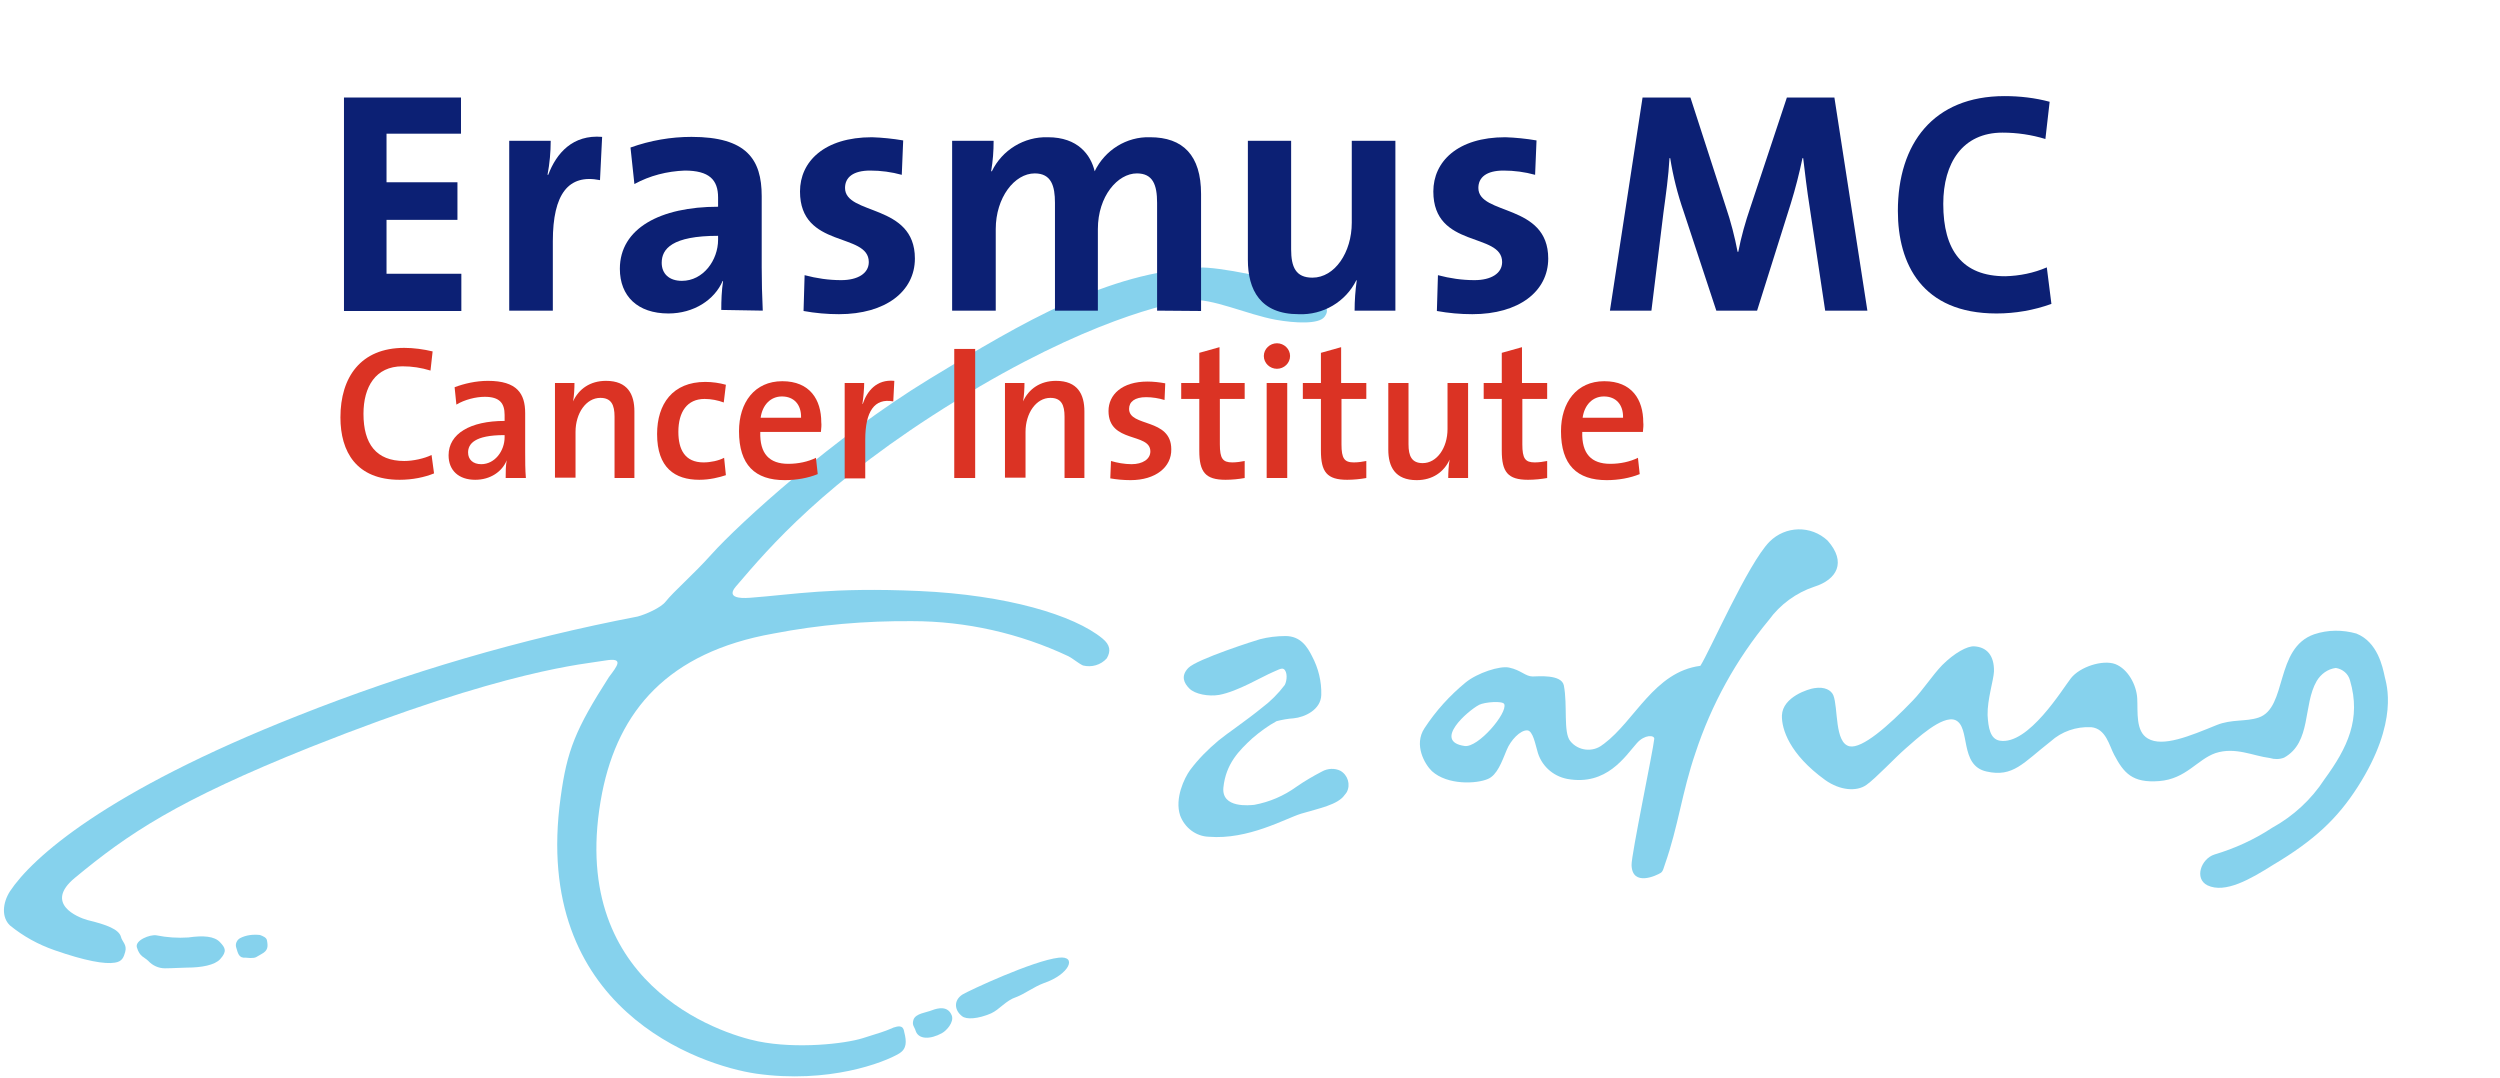 <svg xmlns="http://www.w3.org/2000/svg" width="705" height="304" viewBox="0 0 705 304" fill="none"><path fill-rule="evenodd" clip-rule="evenodd" d="M622.5 249.664C618.7 247.764 620.7 242.164 624.5 240.964C630.2 239.264 635.7 236.764 640.7 233.464C646.7 230.164 651.8 225.464 655.5 219.764C662 210.864 665.9 202.764 662.7 191.864C662.2 189.964 660.6 188.664 658.7 188.364C656.4 188.664 654.5 190.064 653.3 192.064C649.4 198.764 651.9 209.364 644.1 213.664C642.8 214.164 641.4 214.164 640.1 213.764C635.3 213.164 630.4 210.564 624.8 212.364C619.6 214.164 616.5 219.664 608.9 220.264C601.3 220.864 598.9 217.964 596.2 212.864C594.8 210.264 593.9 205.464 589.7 205.064C585.5 204.864 581.4 206.264 578.3 209.064C570.5 215.164 567.7 219.264 560.2 217.564C552.4 215.864 555.8 204.964 551.4 203.064C547.7 201.564 540.4 208.464 537.4 211.064C534.4 213.664 529 219.464 526.3 221.364C523.6 223.264 518.9 222.964 514.7 219.964C504.6 212.664 502.4 205.564 502.5 201.764C502.7 196.464 510.1 194.264 511.6 194.064C514.6 193.564 516.4 194.664 517 196.064C518.4 199.564 517.3 209.564 521.6 210.464C525.1 211.164 532.4 204.864 539.4 197.564C542.3 194.564 544.9 190.464 547.7 187.564C551.2 184.064 554.8 182.164 556.7 182.264C560.3 182.464 562.4 184.864 562.3 189.364C562.2 191.764 560.4 197.264 560.5 201.664C560.7 205.164 561.2 208.364 563.9 208.864C572 210.264 581.7 194.164 584 191.264C586.5 188.064 592.9 185.964 596.5 187.264C600.1 188.664 602.5 193.164 602.7 196.964C602.9 200.764 602.2 206.264 605.7 208.264C609.9 210.764 617.5 207.564 625.1 204.464C629.3 202.764 633.3 203.564 636.9 202.364C645.1 199.664 641.4 182.764 652.6 178.864C656.5 177.564 660.6 177.564 664.5 178.664C670.5 181.064 671.9 188.064 672.5 190.864C672.9 192.764 676.7 203.364 664.9 221.864C659.2 230.764 652.7 236.964 640.9 243.964C634.7 247.864 627.5 252.064 622.5 249.664Z" fill="#86D2ED"></path><path fill-rule="evenodd" clip-rule="evenodd" d="M460.1 243.964C460 241.164 466.2 211.564 466.5 208.364C466.6 207.264 463.8 207.064 461.6 209.564C458.3 213.264 453.1 221.664 442 219.664C437.8 218.864 434.5 215.764 433.5 211.664C433 210.064 432.3 206.064 430.7 205.964C428.7 205.864 426 208.764 424.9 211.464C423.5 214.864 422.2 218.564 419.6 219.664C416.4 221.064 408.2 221.464 403.8 217.464C401.8 215.564 398.6 210.064 401.7 205.364C404.9 200.464 408.8 196.164 413.3 192.464C416.6 189.764 423 187.664 425.6 188.264C428.9 188.964 430.2 190.764 432.2 190.764C433.6 190.764 440.3 190.064 441 193.264C442.1 198.864 440.8 206.464 442.8 208.964C445 211.764 449.2 212.264 452 209.964C452.1 209.864 452.2 209.864 452.3 209.764C461.1 203.164 466.5 189.464 479.5 187.764C482 183.964 492.9 158.964 499 152.764C503.5 148.264 510.7 148.064 515.4 152.464C520.8 158.564 518 163.464 511.6 165.464C506.5 167.164 502 170.464 498.8 174.864C489.6 185.964 482.6 198.664 478.1 212.364C474.3 223.464 473.3 232.964 469.5 243.764C469.2 244.564 469 245.764 468.3 246.164C467.2 246.864 460.3 250.164 460.1 243.964ZM413 210.364C404 209.064 413.9 200.464 417.1 198.764C418.7 197.964 423.8 197.564 424.2 198.564C425.2 201.064 416.8 210.964 413 210.364Z" fill="#86D2ED"></path><path fill-rule="evenodd" clip-rule="evenodd" d="M332.8 229.964C331.2 225.164 334 219.364 335.6 217.164C337.9 214.064 340.7 211.264 343.7 208.764C346 206.864 351.5 203.164 355.9 199.564C358.3 197.764 360.5 195.564 362.3 193.164C363 191.864 363.1 189.364 362 188.664C361.4 188.264 360.1 189.064 359.1 189.464C355.6 190.964 349.1 194.964 343.8 195.964C340.8 196.464 337 195.764 335.4 194.164C333.9 192.664 332.9 190.664 335.1 188.364C337.5 185.864 354.5 180.464 355.3 180.264C357.6 179.664 360.1 179.364 362.5 179.364C366.8 179.364 368.7 182.464 370 185.064C371.8 188.464 372.7 192.164 372.6 195.964C372.5 200.164 367.9 202.264 364.8 202.564C363.2 202.664 361.6 202.964 360 203.364C357.6 204.664 355.3 206.364 353.2 208.164C349.4 211.664 345.7 215.364 345 222.064C344.4 228.064 352.6 227.064 353.7 226.964C358 226.164 362 224.464 365.6 221.864C367.9 220.264 370.3 218.864 372.8 217.564C374.4 216.664 376.4 216.564 378 217.364C380.1 218.564 380.9 221.264 379.8 223.364C379.6 223.664 379.4 223.964 379.2 224.164C377.3 226.964 371.9 227.964 366.9 229.464C362.4 230.864 352 236.864 340.9 235.964C337.3 235.864 334.1 233.464 332.8 229.964Z" fill="#86D2ED"></path><path fill-rule="evenodd" clip-rule="evenodd" d="M250.8 290.264C249.9 290.664 247.9 291.364 243.3 292.764C238.2 294.364 224.7 295.864 213.8 293.664C203 291.464 159.3 277.264 169.8 223.564C174.4 200.464 188.3 183.964 218.1 178.664C231 176.164 244.1 175.064 257.2 175.164C272.4 175.164 287.5 178.564 301.3 185.064C302.5 185.664 304.1 187.064 305.4 187.664C307.8 188.264 310.4 187.564 312.1 185.664C313.3 183.664 313.1 181.864 310.9 180.064C302.9 173.464 283.9 167.764 259.2 166.664C234.5 165.564 223.7 167.664 211.6 168.564C203.8 169.164 207.3 165.664 207.8 165.064C216.7 154.664 232.5 135.864 269.5 113.064C306.4 90.264 330 85.364 335.6 84.664C341.6 83.964 351.6 88.664 359.7 90.164C365.3 91.164 371.9 91.464 373.5 89.364C375.1 87.264 374.3 85.264 367.6 81.864C360.9 78.464 342.8 75.164 338.4 75.464C312.3 76.864 289 90.464 262.1 106.864C235.2 123.264 208.6 147.464 200.6 156.364C195.4 162.164 190.1 166.664 187.7 169.664C186.4 171.364 182.1 173.264 179.8 173.864C147 180.164 114.9 189.564 83.9 201.864C29.7 223.264 9 241.964 2.8 251.364C0.7 254.664 0.4 258.664 2.8 260.964C6.6 264.064 10.8 266.364 15.4 267.964C24 270.964 29.6 271.964 32.4 271.464C34.5 271.164 34.9 269.864 35.3 268.464C35.9 266.364 34.4 265.564 34.1 264.164C33.5 262.064 30.1 260.764 24.7 259.464C21.8 258.664 12.4 254.764 21.1 247.564C36.2 235.064 49.9 225.764 87.6 210.664C143.2 188.564 165.1 187.264 170.7 186.264C176.1 185.364 174.1 187.764 171.7 190.964C162.3 205.664 159.9 211.564 158.1 224.864C149.8 284.664 197.6 300.464 213.2 302.764C233.6 305.664 249.3 299.664 253.6 297.064C255.7 295.764 255.7 293.764 255 291.064C254.8 289.864 254.4 288.564 250.8 290.264Z" fill="#86D2ED"></path><path fill-rule="evenodd" clip-rule="evenodd" d="M265.6 291.364C266.9 290.664 269.1 288.264 268.4 286.364C267.3 283.564 264.5 284.264 262.9 284.864C261.2 285.564 258.2 285.764 257.6 287.564C257.1 289.164 257.9 289.564 258.2 290.664C259 293.164 262.3 293.164 265.6 291.364Z" fill="#86D2ED"></path><path fill-rule="evenodd" clip-rule="evenodd" d="M271.3 286.564C272.5 287.564 275.8 287.364 279.5 285.764C281.9 284.664 283.6 282.164 286.6 281.164C288.8 280.364 291.6 278.264 294.3 277.264C301.7 274.764 303.8 269.464 298.6 270.064C291.4 270.864 273.2 279.364 271.4 280.464C268.8 282.164 269.2 284.964 271.3 286.564Z" fill="#86D2ED"></path><path fill-rule="evenodd" clip-rule="evenodd" d="M46.5 273.064C44.7 273.064 43 272.264 41.8 270.964C40.7 269.864 39.4 269.864 38.6 267.164C38 265.164 42.3 263.464 44.1 263.764C47.1 264.364 50.1 264.564 53.1 264.364C57.3 263.764 60.5 263.964 62.1 265.764C63.5 267.264 64.1 268.264 62.1 270.464C60.6 272.164 56.8 272.864 52.8 272.864C51.5 272.864 48.6 273.064 46.5 273.064Z" fill="#86D2ED"></path><path fill-rule="evenodd" clip-rule="evenodd" d="M66.6 267.164C66.3 266.164 66.8 265.064 67.7 264.564C69.4 263.664 71.4 263.464 73.3 263.664C74.1 263.964 75.2 264.364 75.3 265.264C75.6 266.964 75.6 268.064 73.7 269.064C72.2 269.864 72.3 270.164 70.6 270.164L69.3 270.064C67.3 270.264 67.1 268.764 66.6 267.164Z" fill="#86D2ED"></path><path d="M97 87.6V27.5H130V37.7H109V51.4H129V62H109V77.2H130.1V87.7H97V87.6Z" fill="#0C2074"></path><path d="M169.2 50.8C160.3 49 155.9 54.7 155.9 68V87.6H143.6V39.7H155.3C155.3 42.9 155 46.1 154.4 49.3H154.6C156.9 43.2 161.5 37.9 169.8 38.6L169.2 50.8Z" fill="#0C2074"></path><path d="M202.5 67.6C202.5 73.4 198.3 79.2 192.3 79.2C188.7 79.2 186.6 77.2 186.6 74.1C186.6 70.2 189.5 66.5 202.5 66.5V67.6V67.6ZM215.1 87.6C214.9 83.6 214.8 79.1 214.8 75.3V55.3C214.8 44.9 210.5 38.6 195 38.6C189.2 38.6 183.4 39.6 177.8 41.6L178.9 51.9C183.3 49.5 188.1 48.3 193.1 48.1C200 48.1 202.5 50.7 202.5 55.7V58.3C186.2 58.3 174.8 64.4 174.8 75.8C174.8 83.5 179.8 88.4 188.5 88.4C195.6 88.4 201.5 84.6 203.8 79.2L203.9 79.3C203.5 82 203.4 84.7 203.4 87.4L215.1 87.6Z" fill="#0C2074"></path><path d="M236.6 88.6C233.2 88.6 229.9 88.3 226.6 87.7L226.9 77.6C230.3 78.5 233.7 79 237.2 79C241.9 79 245 77.1 245 73.9C245 65.4 225.6 70.2 225.6 54C225.6 45.6 232.4 38.7 245.9 38.7C248.8 38.8 251.8 39.1 254.7 39.6L254.3 49.3C251.4 48.5 248.4 48.1 245.4 48.1C240.6 48.1 238.3 50 238.3 53C238.3 60.8 258 57.3 258 72.9C258 82.2 249.7 88.6 236.6 88.6Z" fill="#0C2074"></path><path d="M326.3 87.6V57.2C326.3 52.1 325.1 48.9 320.6 48.9C315.2 48.9 309.6 55.3 309.6 64.6V87.6H297.5V57.2C297.5 52.5 296.5 48.9 291.8 48.9C286.1 48.9 280.8 55.7 280.8 64.6V87.6H268.5V39.7H280.2C280.2 42.6 280 45.4 279.5 48.3H279.7C282.6 42.3 288.8 38.5 295.5 38.7C304 38.7 307.6 43.7 308.7 48.3C311.6 42.3 317.7 38.5 324.3 38.7C333.6 38.7 338.7 43.8 338.7 54.7V87.7L326.3 87.6Z" fill="#0C2074"></path><path d="M382 87.6C382 84.8 382.2 81.9 382.6 79.1L382.5 79C379.5 85.1 373.1 88.9 366.2 88.6C355.4 88.6 351.9 81.7 351.9 73.3V39.7H364.1V70.3C364.1 75.3 365.4 78.3 370.1 78.3C376.4 78.3 381.2 71.2 381.2 62.8V39.7H393.5V87.6H382Z" fill="#0C2074"></path><path d="M415.2 88.6C411.8 88.6 408.5 88.3 405.2 87.7L405.5 77.6C408.9 78.5 412.3 79 415.8 79C420.5 79 423.6 77.1 423.6 73.9C423.6 65.4 404.2 70.2 404.2 54C404.2 45.6 411 38.7 424.5 38.7C427.4 38.8 430.4 39.1 433.3 39.6L432.9 49.3C430 48.5 427 48.1 424 48.1C419.2 48.1 416.9 50 416.9 53C416.9 60.8 436.6 57.3 436.6 72.9C436.6 82.2 428.3 88.6 415.2 88.6Z" fill="#0C2074"></path><path d="M514.7 87.6L510.4 58.9C509.5 53.2 509 48.8 508.5 44.6H508.3C507.4 48.9 506.3 53.2 505 57.4L495.5 87.6H484L474.8 59.7C473.1 54.8 471.8 49.7 471 44.6H470.8C470.5 49.9 469.8 54.7 469.1 59.9L465.7 87.6H454L463.2 27.5H476.7L486.7 58.4C488.1 62.5 489.2 66.8 490 71H490.2C491 66.8 492.2 62.6 493.6 58.5L503.9 27.5H517.3L526.6 87.6H514.7V87.6Z" fill="#0C2074"></path><path d="M563 88.4C542 88.4 535.2 74.4 535.2 59.5C535.2 40.5 545.2 27.1 565.3 27.1C569.6 27.1 573.9 27.6 578 28.7L576.8 39.2C572.9 38 568.8 37.4 564.7 37.4C553.5 37.4 548 45.9 548 57.5C548 70.6 553.4 77.9 565.5 77.9C569.5 77.8 573.5 77 577.2 75.4L578.5 85.7C573.5 87.5 568.3 88.4 563 88.4Z" fill="#0C2074"></path><path d="M112.7 135.3C100.5 135.3 96 127.4 96 117.7C96 106.4 101.7 98.1 114 98.1C116.7 98.1 119.5 98.5 122 99.1L121.4 104.5C118.8 103.7 116.2 103.3 113.5 103.3C105.9 103.3 102.5 109.1 102.5 116.7C102.5 125.2 106.1 130 114 130C116.5 130 119.7 129.3 121.7 128.3L122.4 133.5C119.7 134.6 116.3 135.3 112.7 135.3Z" fill="#DB3324"></path><path d="M142.6 134.8C142.6 133.1 142.6 131.3 142.9 129.8C141.6 133 138.3 135.3 134 135.3C129.4 135.3 126.5 132.7 126.5 128.4C126.5 122.3 132.6 118.7 142.3 118.7V117C142.3 113.7 140.9 111.9 136.7 111.9C134.2 111.9 131 112.7 128.7 114.1L128.2 109.2C130.8 108.2 134.2 107.4 137.6 107.4C145.8 107.4 148.1 111 148.1 116.5V127.5C148.1 129.8 148.1 132.6 148.3 134.8H142.6ZM142.2 122.7C133.8 122.7 132 125.2 132 127.6C132 129.6 133.4 130.9 135.7 130.9C139.6 130.9 142.3 127.1 142.3 123.3V122.7H142.2Z" fill="#DB3324"></path><path d="M173.3 134.8V117.5C173.3 114.2 172.4 112.2 169.3 112.2C165.3 112.2 162.3 116.5 162.3 121.8V134.7H156.5V108H162C162 109.4 161.9 111.7 161.6 113.2C163.2 109.7 166.4 107.4 170.9 107.4C177 107.4 178.9 111.2 178.9 116V134.8H173.3Z" fill="#DB3324"></path><path d="M197.2 135.3C190.3 135.3 185.3 131.9 185.3 122.4C185.3 113.9 189.7 107.7 198.9 107.7C200.9 107.7 202.9 108 204.7 108.5L204.1 113.5C202.5 112.9 200.6 112.5 198.7 112.5C193.8 112.5 191.3 116.1 191.3 121.8C191.3 126.7 193.1 130.4 198.4 130.4C200.4 130.4 202.7 129.9 204.2 129.1L204.7 134C202.9 134.6 200.2 135.3 197.2 135.3Z" fill="#DB3324"></path><path d="M231.5 121.8H214.4C214.2 128 217 130.8 222.3 130.8C225.1 130.8 227.9 130.2 230.1 129.1L230.6 133.7C227.9 134.8 224.6 135.4 221.3 135.4C212.9 135.4 208.4 131.1 208.4 121.6C208.4 113.5 212.8 107.5 220.6 107.5C228.4 107.5 231.6 112.7 231.6 119.1C231.7 119.8 231.6 120.8 231.5 121.8ZM220.5 111.8C217.3 111.8 215 114.2 214.5 117.8H225.9C226 114.1 223.9 111.8 220.5 111.8Z" fill="#DB3324"></path><path d="M251.9 113.2C246.6 112.2 244 116 244 124V134.9H238.2V108H243.7C243.7 109.5 243.5 111.9 243.2 113.9H243.3C244.5 110.3 247.2 106.9 252.2 107.4L251.9 113.2Z" fill="#DB3324"></path><path d="M269.1 134.8V98.4H275V134.8H269.1Z" fill="#DB3324"></path><path d="M300.2 134.8V117.5C300.2 114.2 299.3 112.2 296.2 112.2C292.2 112.2 289.2 116.5 289.2 121.8V134.7H283.4V108H288.9C288.9 109.4 288.8 111.7 288.5 113.2C290.1 109.7 293.3 107.4 297.8 107.4C303.9 107.4 305.8 111.2 305.8 116V134.8H300.2Z" fill="#DB3324"></path><path d="M318.8 135.4C316.8 135.4 314.8 135.2 313.1 134.9L313.3 130C315 130.5 317.1 130.9 319.1 130.9C322.2 130.9 324.4 129.5 324.4 127.3C324.4 121.9 312.6 125.1 312.6 115.9C312.6 111.3 316.4 107.6 323.6 107.6C325.2 107.6 327 107.8 328.6 108.1L328.4 112.8C326.8 112.3 324.9 112 323.2 112C320 112 318.4 113.3 318.4 115.3C318.4 120.5 330.3 117.8 330.3 126.7C330.4 131.7 325.9 135.4 318.8 135.4Z" fill="#DB3324"></path><path d="M345.6 135.3C339.9 135.3 338.2 133.1 338.2 127.1V112.5H333.1V108H338.2V99.5L343.9 97.9V108H351V112.5H344V125.3C344 129.3 344.8 130.4 347.5 130.4C348.7 130.4 350 130.2 351 130V134.8C349.4 135.1 347.4 135.3 345.6 135.3Z" fill="#DB3324"></path><path d="M360.1 104C358.1 104 356.4 102.4 356.4 100.4C356.4 98.4 358.1 96.8 360.1 96.8C362.1 96.8 363.8 98.4 363.8 100.4C363.8 102.4 362.1 104 360.1 104ZM357.2 134.8V108H363V134.8H357.2Z" fill="#DB3324"></path><path d="M379.9 135.3C374.2 135.3 372.5 133.1 372.5 127.1V112.5H367.4V108H372.5V99.5L378.2 97.9V108H385.3V112.5H378.3V125.3C378.3 129.3 379.1 130.4 381.8 130.4C383 130.4 384.3 130.2 385.3 130V134.8C383.7 135.1 381.7 135.3 379.9 135.3Z" fill="#DB3324"></path><path d="M408.4 134.8C408.4 133.4 408.5 131.1 408.8 129.6C407.2 133.1 404 135.4 399.5 135.4C393.4 135.4 391.5 131.6 391.5 126.8V108H397.2V125.3C397.2 128.6 398.1 130.6 401.2 130.6C405.2 130.6 408.2 126.3 408.2 121V108H414V134.8H408.4Z" fill="#DB3324"></path><path d="M430.9 135.3C425.2 135.3 423.5 133.1 423.5 127.1V112.5H418.4V108H423.5V99.5L429.2 97.9V108H436.3V112.5H429.3V125.3C429.3 129.3 430.1 130.4 432.8 130.4C434 130.4 435.3 130.2 436.3 130V134.8C434.7 135.1 432.7 135.3 430.9 135.3Z" fill="#DB3324"></path><path d="M463.3 121.8H446.2C446 128 448.8 130.8 454.1 130.8C456.9 130.8 459.7 130.2 461.9 129.1L462.4 133.7C459.7 134.8 456.4 135.4 453.1 135.4C444.7 135.4 440.2 131.1 440.2 121.6C440.2 113.5 444.6 107.5 452.4 107.5C460.2 107.5 463.4 112.7 463.4 119.1C463.5 119.8 463.4 120.8 463.3 121.8ZM452.3 111.8C449.1 111.8 446.8 114.2 446.3 117.8H457.7C457.8 114.1 455.7 111.8 452.3 111.8Z" fill="#DB3324"></path></svg>